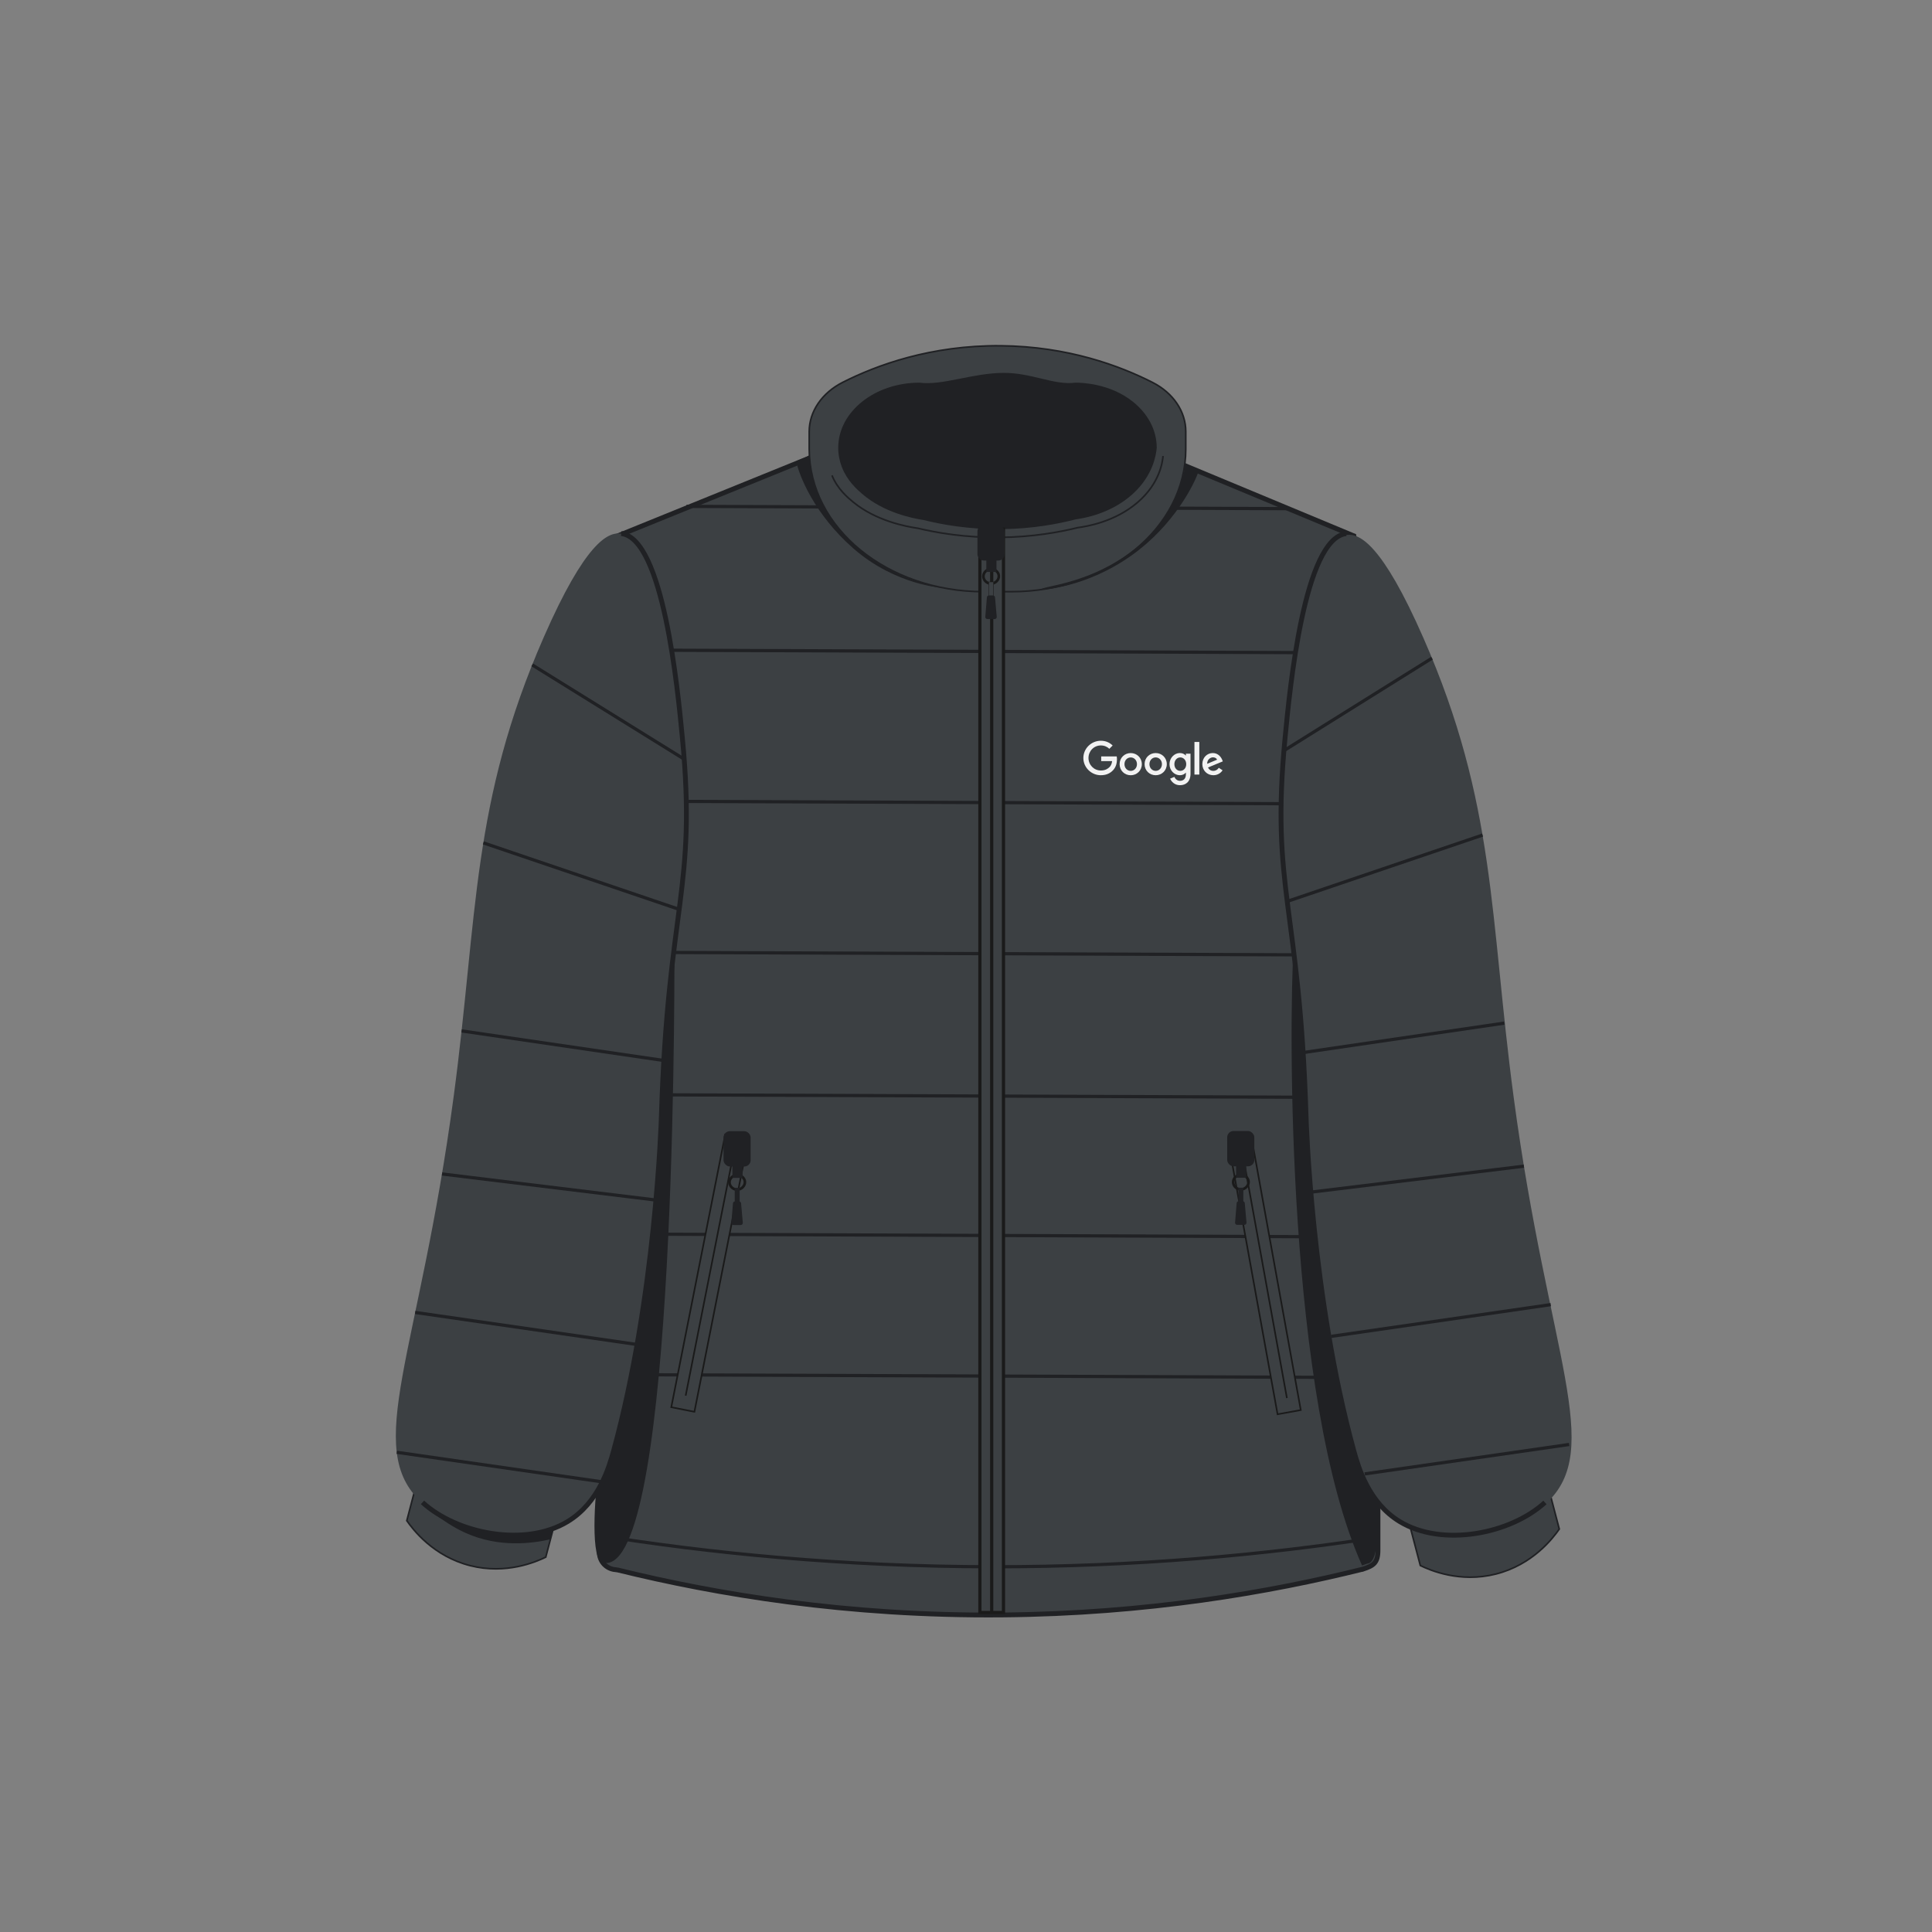 <svg viewBox="0 0 1200 1200" xmlns="http://www.w3.org/2000/svg"><rect x="0" y="0" width="1200" height="1200" fill="#808080" stroke="none"/><path d="m846.61 974.6c-57.98 14.43-134.23 27.68-224.08 28.47-96.45.85-177.95-12.94-238.75-27.91-.43-.11-.86-.16-1.3-.19-1.38-.09-4.47-.57-7.05-3.15-1.96-1.96-3.17-4.67-3.17-7.66v-532.33c3.02-32.68 6.04-65.37 9.05-98.05 49.93-20.26 99.85-40.52 149.78-60.78h165.96c47.96 19.95 95.92 39.9 143.88 59.86 4.98 32.99 9.96 65.98 14.95 98.97v530.95c0 8-2.74 9.63-9.26 11.83z" fill="#3c4043" stroke="#202124" stroke-miterlimit="10" stroke-width="3"/><path d="m338.98 967.17c-6.12 2.97-24.58 10.92-46.86 5.3-23.03-5.81-35.63-22.46-39.45-27.96 3.15-12.01 6.3-24.01 9.46-36.02l86.31 22.66z" fill="#3c4043" stroke="#202124" stroke-miterlimit="10"/><path d="m373.42 970.26c-7.25-4.71-3.2-49.8-1.62-54.7 30.87-95.53 47.12-355.22 47.12-328.14 0 50.62-.39 399.21-45.5 382.84" fill="#202124"/><path d="m849.18 971.19c10.51-.51 4.84-46.58 3.25-51.48-30.87-95.53-47.28-359.32-48.94-332.29-3.08 50.25-4.18 280.94 42.51 384.94" fill="#202124"/><g stroke-miterlimit="10"><path d="m882.19 972.38c6.12 2.97 24.58 10.92 46.86 5.3 23.03-5.81 35.63-22.46 39.45-27.96-3.15-12.01-6.3-24.01-9.46-36.02l-86.31 22.66z" fill="#3c4043" stroke="#202124"/><path d="m426.34 314.52 373.39 1.42" stroke="#202124" stroke-width="2"/><path d="m370.78 403.71 506.12 1.92" stroke="#202124" stroke-width="2"/><path d="m363 497.55 506.11 1.92" stroke="#202124" stroke-width="2"/><path d="m363.11 591.4 506.11 1.92" stroke="#202124" stroke-width="2"/><path d="m363.22 679.84 506.11 1.92" stroke="#202124" stroke-width="2"/><path d="m363.32 766.43 506.11 1.92" stroke="#202124" stroke-width="2"/><path d="m366.37 853.77 506.12 1.92" stroke="#202124" stroke-width="2"/><path d="m370.25 953.38c70.01 11.25 152.94 19.68 246.16 19.77 89.53.09 169.47-7.54 237.46-17.93" fill="none" stroke="#202124" stroke-width="2"/></g><path d="m836.66 332.23c-26.11 3.07-35.02 96.08-37.98 127-9.04 94.38 8.99 103.57 13.06 235.01.1 3.12 3.46 112.2 29.67 207.71 2.78 10.13 9.16 32.18 28.49 43.92 26.43 16.05 68.78 7.75 90.2-11.87 36.87-33.76 1.53-91.64-19.94-252.53-15.01-112.47-10.8-182.02-56.02-285.14-25.61-58.4-39.65-65.01-47.48-64.09z" fill="#3c4043"/><path d="m836.15 331.43c-26.11 3.07-35.02 96.08-37.98 127-9.04 94.38 8.99 103.57 13.06 235.01.1 3.12 3.46 112.2 29.67 207.71 2.78 10.13 9.16 32.18 28.49 43.92 26.43 16.05 68.78 7.75 90.2-11.87" fill="none" stroke="#202124" stroke-miterlimit="10" stroke-width="3"/><path d="m385.34 331.39c26.11 3.07 35.02 96.08 37.98 127 9.04 94.38-8.99 103.57-13.06 235.01-.1 3.12-3.46 112.2-29.67 207.71-2.78 10.13-9.16 32.18-28.49 43.92-26.43 16.05-68.78 7.75-90.2-11.87-36.87-33.76-1.53-91.64 19.94-252.53 15.01-112.47 10.8-182.02 56.02-285.14 25.61-58.4 39.65-65.01 47.48-64.09z" fill="#3c4043"/><path d="m385.86 331.39c26.11 3.07 35.02 96.08 37.98 127 9.04 94.38-8.99 103.57-13.06 235.01-.1 3.12-3.46 112.2-29.67 207.71-2.78 10.13-9.16 32.18-28.49 43.92-26.43 16.05-68.78 7.75-90.2-11.87" fill="none" stroke="#202124" stroke-miterlimit="10" stroke-width="3"/><path d="m424.43 471.2-93.88-58.24" stroke="#202124" stroke-miterlimit="10" stroke-width="2"/><path d="m421.37 564.65-121.14-41.13" stroke="#202124" stroke-miterlimit="10" stroke-width="2"/><path d="m411.79 658.62-125.08-18.31" stroke="#202124" stroke-miterlimit="10" stroke-width="2"/><path d="m406.9 745.31-132.34-16.14" stroke="#202124" stroke-miterlimit="10" stroke-width="2"/><path d="m394.9 834.98-137.02-19.8" stroke="#202124" stroke-miterlimit="10" stroke-width="2"/><path d="m373.42 920.32-126.98-18.28" stroke="#202124" stroke-miterlimit="10" stroke-width="2"/><path d="m628.26 367.51h-17.4c-59.78 0-108.24-39.67-108.24-88.6v-10.85c0-12.47 7.89-24.04 20.84-30.6 20.82-10.56 54.65-23.1 98.15-22.7 41.74.39 74.12 12.52 94.31 22.81 12.84 6.54 20.58 18.09 20.58 30.47v10.87c0 48.93-48.46 88.6-108.24 88.6z" fill="#3c4043" stroke="#202124" stroke-miterlimit="10"/><path d="m668.12 322.59c-10.84 2.81-26.64 5.86-45.96 6.07-20.52.22-37.27-2.86-48.49-5.66-7.1-1.1-24.72-4.6-38.24-16.29-3.23-2.8-9.23-8.08-12.52-16.57-1.48-3.8-2.27-7.84-2.27-12.03 0-22.33 22.61-40.43 50.51-40.43 14.15 1.91 32.82-5.97 52.13-6.08 17.54-.1 31.51 7.85 44.69 6.08 3.36 0 21.26.27 35.71 11.84 9.14 7.32 14.79 17.43 14.79 28.59-.36 4.13-2.12 16.98-14.79 28.59-13.56 12.42-30.66 15.22-35.56 15.89z" fill="#202124"/><path d="m722.39 283.24c-.37 4.13-2.23 16.98-15.56 28.59-14.26 12.42-32.24 15.22-37.39 15.89-11.4 2.81-28.02 5.86-48.33 6.07-21.58.22-39.19-2.86-50.99-5.66-7.46-1.1-26-4.6-40.21-16.29-3.4-2.8-9.7-8.08-13.17-16.57" fill="none" stroke="#202124" stroke-miterlimit="10" stroke-width="1.03"/><path d="m433.6 704.43h14.65v172.66h-14.65z" fill="#3c4043" stroke="#1a1a1a" stroke-miterlimit="10" transform="matrix(.981 .194 -.194 .981 161.74 -70.5)"/><path d="m455.47 717.15-29.59 149.71" stroke="#1a1a1a" stroke-miterlimit="10"/><path d="m778.17 705.7h14.65v172.66h-14.65z" fill="#3c4043" stroke="#1a1a1a" stroke-miterlimit="10" transform="matrix(.984 -.178 .178 .984 -128.55 152.63)"/><path d="m772.13 718.2 27.19 150.16" stroke="#1a1a1a" stroke-miterlimit="10"/><path d="m608.63 328.65h14.65v672.9h-14.65z" fill="#3c4043" stroke="#1a1a1a" stroke-miterlimit="10" stroke-width="2"/><path d="m615.96 329.87v671.68" stroke="#1a1a1a" stroke-miterlimit="10" stroke-width="2"/><rect fill="#202124" height="21.94" rx="3.94" width="16.84" x="449.4" y="702.6"/><path d="m457.76 729.81c-2.37.08-4.66 1.98-4.66 4.54 0 2.57 2.31 4.49 4.66 4.54 2.69.06 5.18-2.35 4.9-5.03-.24-2.36-2.54-4.12-4.9-4.05z" fill="none" stroke="#1a1a1a" stroke-miterlimit="10" stroke-width="1.63"/><path d="m456.35 737.82h3.07v9.23h-3.07z" fill="#202124"/><path d="m460.08 760.88h-4.53c-.75 0-1.35-.64-1.28-1.39l.99-12.1c.05-.67.61-1.18 1.28-1.18h2.48c.67 0 1.22.51 1.28 1.17l1.07 12.1c.07.75-.53 1.4-1.28 1.4z" fill="#202124"/><path d="m454.91 719h6.31v12.62h-6.31z" fill="#202124"/><rect fill="#202124" height="21.94" rx="3.94" width="16.84" x="607.11" y="326.22"/><path d="m615.47 353.43c-2.37.08-4.66 1.98-4.66 4.54 0 2.57 2.31 4.49 4.66 4.54 2.69.06 5.18-2.35 4.9-5.03-.24-2.36-2.54-4.12-4.9-4.05z" fill="none" stroke="#1a1a1a" stroke-miterlimit="10" stroke-width="1.63"/><path d="m614.06 361.44h3.07v9.23h-3.07z" fill="#3c4043" stroke="#1a1a1a" stroke-miterlimit="10" stroke-width=".25"/><path d="m617.8 384.5h-4.53c-.75 0-1.35-.64-1.28-1.39l.99-12.1c.05-.67.61-1.18 1.28-1.18h2.48c.67 0 1.22.51 1.28 1.17l1.07 12.1c.07.75-.53 1.4-1.28 1.4z" fill="#202124"/><path d="m612.62 342.62h6.31v12.62h-6.31z" fill="#202124"/><rect fill="#202124" height="21.94" rx="3.94" width="16.84" x="762.24" y="702.48"/><path d="m770.6 729.69c-2.37.08-4.66 1.98-4.66 4.54 0 2.57 2.31 4.49 4.66 4.54 2.69.06 5.18-2.35 4.9-5.03-.24-2.36-2.54-4.12-4.9-4.05z" fill="none" stroke="#1a1a1a" stroke-miterlimit="10" stroke-width="1.63"/><path d="m769.19 737.7h3.07v9.23h-3.07z" fill="#202124"/><path d="m772.93 760.76h-4.53c-.75 0-1.35-.64-1.28-1.39l.99-12.1c.05-.67.61-1.18 1.28-1.18h2.48c.67 0 1.22.51 1.28 1.17l1.07 12.1c.07.75-.53 1.4-1.28 1.4z" fill="#202124"/><path d="m767.75 718.88h6.31v12.62h-6.31z" fill="#202124"/><path d="m798.07 465.86 91.36-57.06" stroke="#202124" stroke-miterlimit="10" stroke-width="2"/><path d="m799.7 559.81 121.14-41.13" stroke="#202124" stroke-miterlimit="10" stroke-width="2"/><path d="m809.27 653.78 125.09-18.31" stroke="#202124" stroke-miterlimit="10" stroke-width="2"/><path d="m814.17 740.47 132.34-16.14" stroke="#202124" stroke-miterlimit="10" stroke-width="2"/><path d="m826.84 830.04 136.35-19.71" stroke="#202124" stroke-miterlimit="10" stroke-width="2"/><path d="m847.65 915.47 126.97-18.28" stroke="#202124" stroke-miterlimit="10" stroke-width="2"/><path d="m683.75 481.51c-5.9 0-10.86-4.8-10.86-10.71s4.96-10.71 10.86-10.71c3.26 0 5.59 1.28 7.34 2.95l-2.06 2.06c-1.25-1.18-2.95-2.09-5.27-2.09-4.31 0-7.68 3.47-7.68 7.78s3.37 7.78 7.68 7.78c2.79 0 4.39-1.12 5.41-2.14.84-.84 1.38-2.04 1.59-3.68h-6.79v-2.92h9.64c.1.52.16 1.15.16 1.83 0 2.19-.6 4.91-2.53 6.84-1.88 1.96-4.28 3-7.47 3z" fill="#f2f2f2"/><path d="m709.21 474.63c0 3.97-3.1 6.89-6.9 6.89s-6.9-2.92-6.9-6.89 3.1-6.89 6.9-6.89 6.9 2.9 6.9 6.89zm-3.02 0c0-2.48-1.8-4.18-3.88-4.18s-3.88 1.7-3.88 4.18 1.79 4.18 3.88 4.18 3.88-1.72 3.88-4.18z" fill="#f2f2f2"/><path d="m724.72 474.62c0 3.97-3.1 6.89-6.9 6.89s-6.9-2.92-6.9-6.89 3.1-6.89 6.9-6.89 6.9 2.9 6.9 6.89zm-3.02 0c0-2.48-1.8-4.18-3.88-4.18s-3.88 1.7-3.88 4.18 1.8 4.18 3.88 4.18 3.88-1.72 3.88-4.18z" fill="#f2f2f2"/><path d="m739.45 468.14v12.38c0 5.09-3 7.18-6.55 7.18-3.34 0-5.35-2.25-6.11-4.07l2.64-1.1c.47 1.12 1.62 2.45 3.47 2.45 2.27 0 3.68-1.41 3.68-4.05v-.99h-.1c-.68.84-1.98 1.57-3.63 1.57-3.45 0-6.45-3-6.45-6.87s3-6.92 6.45-6.92c1.65 0 2.95.73 3.63 1.54h.1v-1.12zm-2.66 6.5c0-2.43-1.62-4.2-3.68-4.2s-3.68 1.78-3.68 4.2 1.59 4.15 3.68 4.15 3.68-1.75 3.68-4.15z" fill="#f2f2f2"/><path d="m744.92 460.84v20.26h-3.03v-20.26z" fill="#f2f2f2"/><path d="m757.03 476.89 2.35 1.57c-.76 1.12-2.59 3.05-5.74 3.05-3.92 0-6.84-3.03-6.84-6.89 0-4.1 2.95-6.89 6.5-6.89s5.33 2.85 5.9 4.39l.31.78-9.22 3.81c.71 1.38 1.8 2.09 3.34 2.09s2.61-.76 3.39-1.91zm-7.23-2.48 6.16-2.56c-.34-.86-1.36-1.46-2.56-1.46-1.54 0-3.68 1.36-3.6 4.02z" fill="#f2f2f2"/><path d="m494.55 286.6c1.75 8.58 11.16 32.78 35.53 54.08 26.54 23.2 56.16 24.55 56.17 24.52 0-.02-28.12-3.12-52.71-24.12-5.94-5.07-21.29-18.54-27.89-41.37-2.14-7.41-2.84-12.2-3.03-16.82-1.74 1.06-6.33 2.64-8.07 3.7z" fill="#202124"/><path d="m744.68 292.1c-2.62 8.36-15.53 34.23-41.94 52.95-28.76 20.38-56.16 21.23-56.16 21.2 0-2.29 26.08-2.76 52.68-21.15 6.42-4.44 23.07-16.27 31.95-38.32 2.88-7.15 4.44-13.77 5.1-18.35 2.22 1.1 6.04 2.7 8.38 3.67z" fill="#202124"/><path d="m262.42 933.15c.1-.14 6.69 6.41 17.84 11.91 4.4 2.18 19.15 8.95 39.3 8.43 5.82-.15 14.22-.96 23.97-4.07-.55 2.23-1.1 4.45-1.65 6.68-11.97 2.71-32.01 5.14-52.28-3.79-15.78-6.95-27.39-18.88-27.18-19.16z" fill="#202124"/></svg>